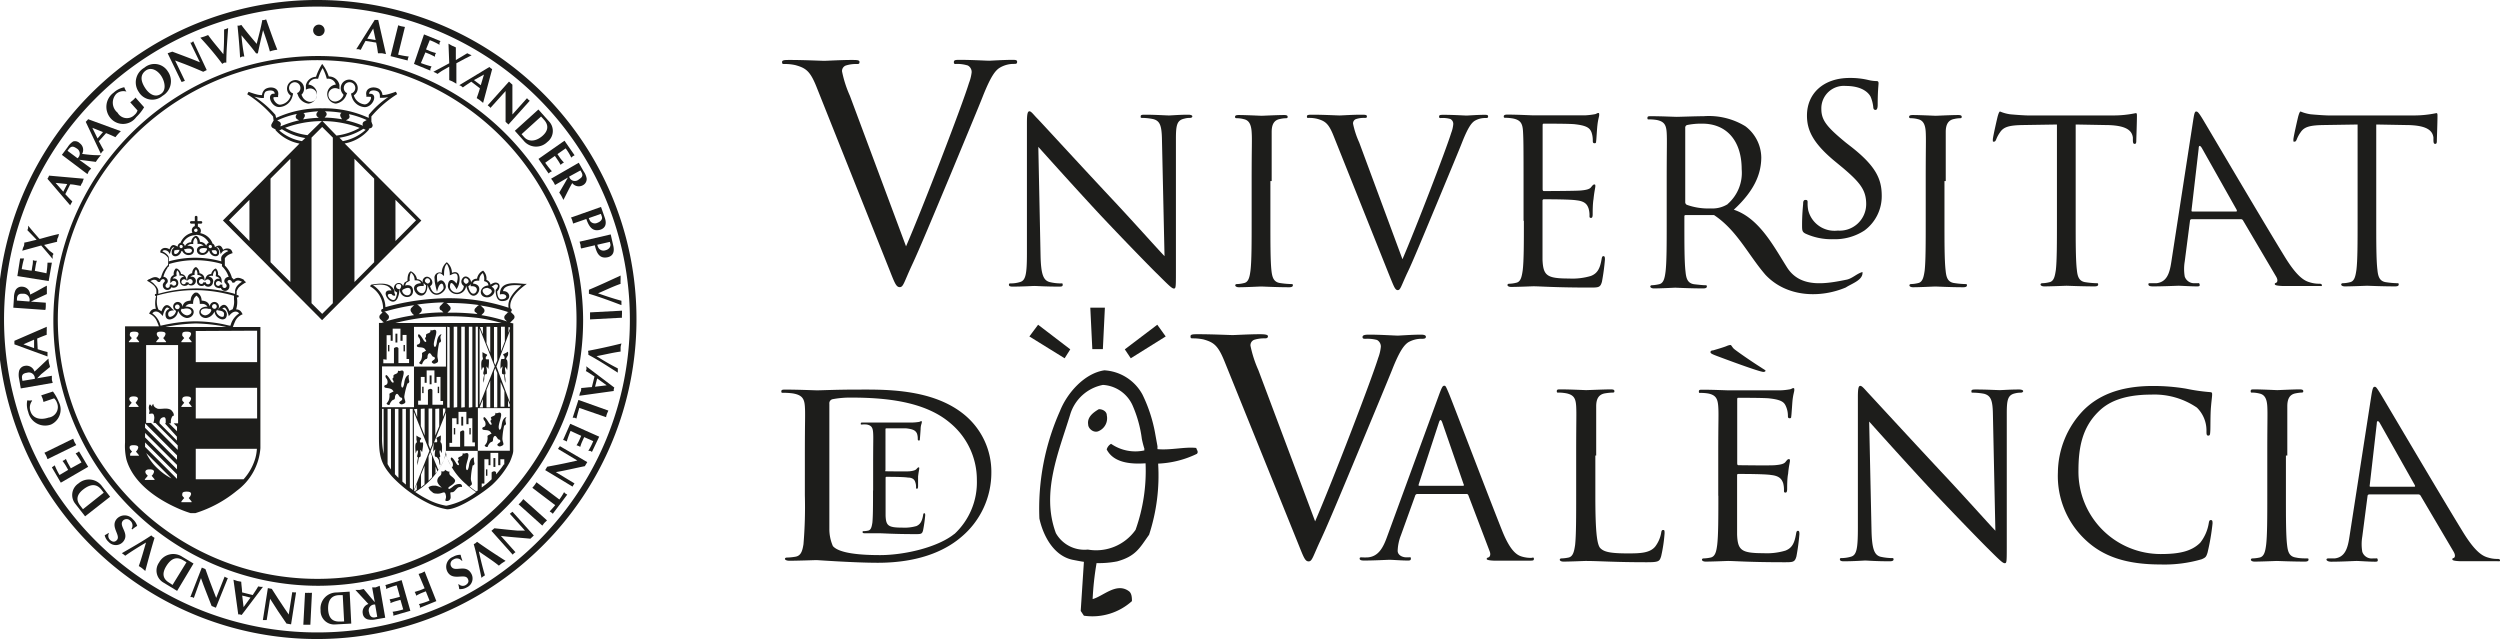 <svg xmlns="http://www.w3.org/2000/svg" width="234.73" height="60" viewBox="0 0 234.73 60"><path d="M43.26,45.44a.91.91,0,0,0-.61.25c-.13.11-.4.31-.41.18s0-.11.12-.2.67-.38.45-.67-.51-.35-.49-.59l0-.16s-.09.07-.16,0a1,1,0,0,1-.25-.15.17.17,0,0,1-.09.15.59.59,0,0,1-.27,0,.35.35,0,0,1,0,.27c0,.13-.24.19-.33.45s0,.45.39.82c-.59-.22-.55-.19-.73-.19a.84.84,0,0,0-.52.15.79.79,0,0,0,.3.41c.14.1.12.19.59.19s.66-.37.75.21c.05.25-.14.43,0,.47a.35.35,0,0,0,.44-.38c0-.35-.1-.43.1-.43s.27-.12.42-.28.21-.2.34-.21a.33.33,0,0,1,.21,0S43.56,45.44,43.26,45.44Z" transform="translate(-0.13)" fill="#1d1d1b"/><rect x="45.63" y="44.07" width="0.13" height="0.6" fill="#1d1d1b"/><rect x="46.33" y="43.01" width="0.18" height="0.83" fill="#1d1d1b"/><path d="M41.36,43.29c0,.14.06.38.09.38s0-.23,0-.3a3.12,3.12,0,0,0-.08-.45h.08a.45.45,0,0,0,0-.18c-.11-.5,0-.43,0-.46s0-.05.15.27c.08-.74,0-.93-.08-1s0-.23,0-.31,0-.4,0-.36l-.36.2c-.12.05,0,.12,0,.22a.29.29,0,0,1,0,.22,1.3,1.3,0,0,1-.23,0c-.13,0-.11.9-.11.9a.89.89,0,0,1,.13-.19c.1-.12,0,.18,0,.39s0,.27.11.27S41.34,43.16,41.36,43.29Z" transform="translate(-0.13)" fill="#1d1d1b"/><path d="M39.81,41.54a1.17,1.17,0,0,1-.23,0,.25.25,0,0,1,0-.22c.08-.1.16-.17,0-.23a1.48,1.48,0,0,1-.35-.2s0,.29,0,.37.09.26,0,.31-.15.24-.07,1c.11-.32.12-.29.15-.27s.13-.05,0,.45a.5.5,0,0,0,0,.18h.08a3.29,3.29,0,0,0-.08.46c0,.06,0,.3,0,.3s.07-.25.09-.38.05-.39.12-.39.13-.06.11-.27-.08-.5,0-.38a.89.89,0,0,1,.13.19S39.94,41.54,39.81,41.54Z" transform="translate(-0.13)" fill="#1d1d1b"/><path d="M47.69,39.16s-.35,0-.45.72-.33.5-.28.1.32-1,.19-1.18-.37.11-.5-.06c0,.26-.1.27-.17.31s-.27.08-.26.19.05,0,.05.12-.09.08-.09.17.11.19.11.29-.13.1-.26-.12-.38-.61-.47-.52,0,.27.07.34.2.49-.09.58c-.12,0-.21.22,0,.26s.52,0,.66.23.07.11,0,.16-.3.13-.3.2a1.26,1.26,0,0,1-.07.61,1.91,1.91,0,0,1-.2.28.28.28,0,0,0,.28.13c.06-.23.28-.5.41-.48a.24.24,0,0,0,.1-.21c0-.15.08-.35.2-.35s.24.34.35.34a.15.15,0,0,1,.1.25c-.1.09-.33.2-.21.31s.22.12.44,0,0-.31,0-.66a6.88,6.88,0,0,1,.17-1.22c.1,0,.17-.11.17-.18a2.31,2.31,0,0,1-.06-.37C47.65,39.17,47.69,39.16,47.69,39.16Z" transform="translate(-0.13)" fill="#1d1d1b"/><path d="M47.8,33.41c.06-.08.05-.42,0-.38a1.91,1.91,0,0,1-.37.2c-.13.06,0,.13.05.24a.27.27,0,0,1,0,.23.92.92,0,0,1-.24,0c-.14,0-.12.94-.12.94a2,2,0,0,1,.14-.2c.11-.13,0,.19,0,.41s0,.28.11.28.11.27.13.41a1.31,1.31,0,0,0,.09.4s0-.25,0-.32a3.47,3.47,0,0,0-.09-.48h.09s0,0,0-.19c-.11-.52,0-.45,0-.47s0-.06.16.27c.08-.78,0-1-.08-1S47.74,33.49,47.8,33.41Z" transform="translate(-0.13)" fill="#1d1d1b"/><path d="M46,33.73a.92.92,0,0,1-.24,0,.27.27,0,0,1,0-.23c.08-.11.18-.18.05-.23a3.55,3.55,0,0,1-.38-.21s0,.3,0,.38.09.27,0,.33-.16.26-.08,1c.12-.34.13-.31.16-.28s.14,0,0,.48c0,.16,0,.18,0,.18l.09,0a3.29,3.29,0,0,0-.09.47c0,.07,0,.32,0,.32a1.31,1.31,0,0,0,.09-.4c0-.14,0-.4.13-.4s.13-.07.12-.29-.1-.53,0-.4a1.51,1.51,0,0,1,.14.19S46.1,33.73,46,33.73Z" transform="translate(-0.13)" fill="#1d1d1b"/><path d="M38.54,35.2s-.35,0-.45.72-.33.5-.28.11.32-1,.19-1.18-.38.1-.5-.07c0,.26-.1.27-.17.31s-.27.09-.26.2,0,0,0,.12-.09.08-.09.16.11.19.11.29-.13.11-.26-.11-.38-.61-.47-.52,0,.26.07.33.2.5-.09.59c-.13,0-.21.22,0,.26s.51.05.65.22.08.12,0,.17-.3.13-.3.2a1.22,1.22,0,0,1-.07.6,1.65,1.65,0,0,1-.2.29.27.27,0,0,0,.28.13c.06-.23.28-.51.41-.49a.22.22,0,0,0,.1-.2c0-.15.08-.35.2-.35s.23.34.35.34a.15.15,0,0,1,.1.25c-.1.09-.34.2-.21.31s.22.12.44,0,0-.31,0-.66A6.88,6.88,0,0,1,38.39,36c.1,0,.17-.11.17-.19a2.34,2.34,0,0,1-.06-.36C38.5,35.21,38.54,35.2,38.54,35.2Z" transform="translate(-0.13)" fill="#1d1d1b"/><path d="M41.6,31.38s-.36,0-.45.72-.33.5-.28.11.32-1,.19-1.18-.38.1-.5-.07c0,.26-.1.27-.17.31s-.27.08-.26.19,0,0,0,.13-.09.08-.09.16.11.19.11.29-.13.11-.26-.12-.38-.61-.47-.52,0,.27.07.34.2.5-.09.59c-.13,0-.21.22,0,.26s.52,0,.65.22.08.11,0,.16-.3.14-.3.21a1.22,1.22,0,0,1-.07.6,1.65,1.65,0,0,1-.2.29.28.28,0,0,0,.28.13c.06-.23.28-.51.41-.49a.22.22,0,0,0,.1-.2c0-.15.08-.35.2-.35s.24.34.35.34a.14.14,0,0,1,.1.24c-.1.09-.34.2-.21.32s.22.12.44,0,.05-.32.05-.66a7,7,0,0,1,.17-1.23c.1,0,.17-.1.17-.18a2.34,2.34,0,0,1-.06-.36C41.56,31.39,41.6,31.38,41.6,31.38Z" transform="translate(-0.13)" fill="#1d1d1b"/><circle cx="29.94" cy="2.85" r="0.54" fill="#1d1d1b"/><path d="M22.86,5.31l.21,0a18.3,18.3,0,0,1-.27-2c.48.59,1,1.18,1.38,1.71a.29.29,0,0,1,.16,0c.15-.74.32-1.46.49-2.19.22.64.45,1.28.64,2a2.19,2.19,0,0,1,.34-.1,2.25,2.25,0,0,1,.36-.06c-.34-.82-.65-1.73-1.05-2.85l-.18.06a.55.55,0,0,1-.18,0c-.15.81-.36,1.56-.53,2.24-.49-.59-1-1.18-1.44-1.78a1.27,1.27,0,0,1-.18.06.52.52,0,0,1-.18,0c.11,1.12.2,2.14.24,3Z" transform="translate(-0.13)" fill="#1d1d1b"/><path d="M21.2,5.88l.18,0c0-1.1.1-2.17.17-3.25l-.18.08-.2.06c0,.76,0,1.54-.07,2.32-.48-.61-1-1.19-1.43-1.8l-.36.14-.37.11C19.65,4.3,20.35,5.12,21,6A1,1,0,0,1,21.2,5.88Z" transform="translate(-0.13)" fill="#1d1d1b"/><path d="M17.33,7.65l.16-.06-.92-1.91.64.24c.67.25,1.34.53,2,.82l.33-.16L18.27,3.87,18.12,4A.85.85,0,0,1,18,4l.9,1.85c-.86-.36-1.74-.68-2.59-1L15.87,5l1.31,2.7Z" transform="translate(-0.13)" fill="#1d1d1b"/><path d="M12.92,11a4.27,4.27,0,0,0,.74-.93l-.81-.91a2.66,2.66,0,0,1-.23.24l-.26.21.68.76a.83.83,0,0,1-.27.41,1,1,0,0,1-1.6-.2,1.21,1.21,0,0,1-.12-1.77A1,1,0,0,1,12,8.6l0,0a1.74,1.74,0,0,1-.2-.41,2.08,2.08,0,0,0-1,.51,1.64,1.64,0,0,0-.25,2.44A1.53,1.53,0,0,0,12.92,11Z" transform="translate(-0.13)" fill="#1d1d1b"/><path d="M5.07,24.31a2.07,2.07,0,0,0,0-.22c0-.07,0-.14.07-.21s-.27-.24-.4-.38L4.27,23l1.22-.3c0-.12,0-.25.07-.37s.07-.24.11-.36c-.61.13-1.17.29-1.74.45l-.11,0c-.19-.23-.39-.45-.58-.67l-.47-.56c0,.08,0,.14,0,.22a1.18,1.18,0,0,1-.07.2l.87.9c-.39.09-.77.2-1.16.27,0,.13,0,.26-.07.39s-.08.25-.12.37L4,23.05C4.34,23.45,4.7,23.86,5.07,24.31Z" transform="translate(-0.13)" fill="#1d1d1b"/><path d="M5,24.66H4.77l-.18,0a7.87,7.87,0,0,1-.1,1L3.4,25.43,3.47,25a3.33,3.33,0,0,1,.12-.52H3.4l-.18-.05c0,.16,0,.34-.05.54l-.07.45-.93-.15a6.92,6.92,0,0,1,.22-1H2.2l-.18,0-.26,1.65,2.94.47Z" transform="translate(-0.13)" fill="#1d1d1b"/><path d="M5.66,37.76a4.39,4.39,0,0,0-.56-1L4,37.12l.13.3a3,3,0,0,1,.08.32l1-.34a1,1,0,0,1,.27.42,1,1,0,0,1-.8,1.39c-.7.24-1.44.12-1.68-.57a1.05,1.05,0,0,1,.14-1l0-.05a1.68,1.68,0,0,1-.45,0,2,2,0,0,0,.09,1.09,1.62,1.62,0,0,0,2.14,1.18A1.55,1.55,0,0,0,5.66,37.76Z" transform="translate(-0.13)" fill="#1d1d1b"/><path d="M7.12,41.5,7,41.19,4.3,42.51c.06.1.12.19.17.29l.12.31,2.7-1.32C7.23,41.69,7.17,41.6,7.12,41.5Z" transform="translate(-0.13)" fill="#1d1d1b"/><path d="M7.55,42.38l-.15.11-.17.08a7.08,7.08,0,0,1,.55.85l-1,.55-.22-.39a3.65,3.65,0,0,1-.24-.49l-.15.11L6,43.28a4.38,4.38,0,0,1,.31.45l.22.39-.81.48a6.2,6.2,0,0,1-.45-.91l-.15.11L5,43.88l.84,1.44,2.57-1.49Z" transform="translate(-0.13)" fill="#1d1d1b"/><path d="M11.67,50.89c.7-.79-.44-1.48,0-2a.47.47,0,0,1,.69,0,.58.58,0,0,1,.12.76l.07.06a3,3,0,0,1,.46-.33,1.33,1.33,0,0,0-.4-.62,1,1,0,0,0-1.5-.06c-.67.75.39,1.56,0,2-.16.19-.38.23-.64,0a.53.53,0,0,1-.12-.62l0-.05-.39.23a1.16,1.16,0,0,0,.37.62A.91.91,0,0,0,11.67,50.89Z" transform="translate(-0.13)" fill="#1d1d1b"/><path d="M14.34,50.27c-.91.61-1.84,1.13-2.77,1.67l.16.11.16.13c.62-.44,1.28-.84,1.95-1.24-.22.74-.42,1.49-.68,2.21a2.92,2.92,0,0,1,.32.21l.29.25c.27-1,.55-2.07.87-3.11l-.16-.1A.83.83,0,0,1,14.34,50.27Z" transform="translate(-0.13)" fill="#1d1d1b"/><path d="M21.22,54.14l-.79,2-.25-.64c-.27-.67-.5-1.35-.76-2.06l-.34-.15L18,56.06l.17,0,.16.08L19,54.28c.31.89.67,1.75,1,2.62l.4.16,1.12-2.78-.17-.06Z" transform="translate(-0.13)" fill="#1d1d1b"/><path d="M27.57,55.6l-.33,2.1-.39-.57c-.41-.6-.79-1.2-1.2-1.84l-.37-.07-.47,3H25l.17,0,.32-2c.5.8,1,1.56,1.54,2.33l.43.07.47-3h-.18Z" transform="translate(-0.13)" fill="#1d1d1b"/><path d="M29.09,55.66a1.75,1.75,0,0,1-.32,0l-.16,3c.11,0,.22,0,.33,0l.33,0,.15-3C29.31,55.66,29.2,55.67,29.09,55.66Z" transform="translate(-0.13)" fill="#1d1d1b"/><path d="M36.31,54.93l.07.18a1.08,1.08,0,0,1,0,.19,6.72,6.72,0,0,1,1-.34l.3,1.07-.43.12a4.34,4.34,0,0,1-.53.12s0,.11.07.17a1.25,1.25,0,0,1,0,.19,4.23,4.23,0,0,1,.51-.19l.43-.12.26.9a6.27,6.27,0,0,1-1,.22l.07.18,0,.19,1.6-.46-.82-2.88Z" transform="translate(-0.13)" fill="#1d1d1b"/><path d="M39.74,53.79l-.31.1L40,55.24l-.43.18-.51.16a.56.56,0,0,1,.09.17,1,1,0,0,1,.06.18,5.21,5.21,0,0,1,.47-.24l.43-.17.35.87a6.49,6.49,0,0,1-1,.33,1.29,1.29,0,0,1,.09.16.67.67,0,0,1,0,.19l1.55-.63L40,53.65Z" transform="translate(-0.13)" fill="#1d1d1b"/><path d="M42.49,53.18a.46.46,0,0,1,.22-.65.57.57,0,0,1,.76.11l.08,0a2.69,2.69,0,0,1-.17-.55,1.35,1.35,0,0,0-.71.19,1,1,0,0,0-.52,1.42c.5.87,1.6.11,1.89.62.13.22.1.44-.2.62a.52.52,0,0,1-.62-.08l-.06,0a3.58,3.58,0,0,1,.09.45,1.21,1.21,0,0,0,.71-.16.92.92,0,0,0,.41-1.31C43.84,52.91,42.84,53.79,42.49,53.18Z" transform="translate(-0.13)" fill="#1d1d1b"/><path d="M44.78,51a.91.91,0,0,1-.17.09c.29,1,.5,2.11.73,3.17a.93.93,0,0,1,.15-.13l.17-.11c-.22-.73-.4-1.49-.57-2.25.63.45,1.29.86,1.88,1.34.1-.08.2-.17.3-.24l.33-.21c-.91-.58-1.8-1.16-2.68-1.79Z" transform="translate(-0.13)" fill="#1d1d1b"/><path d="M48.14,48.13l-.14.11,1.42,1.58-.69,0c-.72-.06-1.43-.14-2.18-.22l-.28.24,2,2.24a.85.85,0,0,1,.26-.23l-1.37-1.53c.92.11,1.85.17,2.77.26l.32-.3-2-2.23Z" transform="translate(-0.13)" fill="#1d1d1b"/><path d="M49.06,47.12a1.73,1.73,0,0,1-.24.23l2.23,2c.07-.09.13-.18.2-.26l.24-.23-2.23-2A2.56,2.56,0,0,1,49.06,47.12Z" transform="translate(-0.13)" fill="#1d1d1b"/><path d="M53.09,46.21a5.48,5.48,0,0,1-.44.69L50.5,45.28a2.94,2.94,0,0,1-.39.52l2.15,1.63c-.17.21-.35.4-.52.59l.16.1a.74.74,0,0,1,.13.12l1.36-1.8-.16-.09Z" transform="translate(-0.13)" fill="#1d1d1b"/><path d="M52.62,42l-.1.15,1.82,1.09-.68.15c-.7.16-1.4.29-2.15.43l-.19.32,2.57,1.55a1.09,1.09,0,0,1,.08-.15l.1-.15-1.75-1.06c.92-.16,1.82-.38,2.72-.56l.23-.38L52.7,41.89A1.09,1.09,0,0,1,52.62,42Z" transform="translate(-0.13)" fill="#1d1d1b"/><path d="M53,41.31a1,1,0,0,1,.18.06.83.83,0,0,1,.16.09,10.13,10.13,0,0,1,.36-1l1,.46-.18.41a3.57,3.57,0,0,1-.26.48,1,1,0,0,1,.18.06.91.91,0,0,1,.17.09,3.42,3.42,0,0,1,.18-.5l.19-.42.85.38a6.27,6.27,0,0,1-.46.91l.18,0,.16.1L56.39,41l-2.72-1.21Z" transform="translate(-0.13)" fill="#1d1d1b"/><path d="M53.9,39.22l.18,0,.17.08c.07-.29.15-.61.27-1l2.52.87c0-.11.05-.21.08-.32l.13-.3-2.81-1Z" transform="translate(-0.13)" fill="#1d1d1b"/><path d="M55.37,33.13a1.21,1.21,0,0,1,0,.18c1,.53,1.86,1.11,2.77,1.68a1.5,1.5,0,0,1,0-.2,1.77,1.77,0,0,1,0-.2c-.68-.34-1.35-.74-2-1.15.76-.14,1.51-.33,2.26-.43,0-.12,0-.25,0-.38s.05-.25.08-.38c-1,.25-2.08.49-3.14.69A1.15,1.15,0,0,1,55.37,33.13Z" transform="translate(-0.13)" fill="#1d1d1b"/><path d="M55.53,29.33c0,.11,0,.22,0,.33s0,.22,0,.33l3-.16a1.86,1.86,0,0,1,0-.33c0-.11,0-.22,0-.33Z" transform="translate(-0.13)" fill="#1d1d1b"/><path d="M55.42,27.21a.58.58,0,0,1,0,.19.55.55,0,0,1,0,.18c1.05.31,2.05.69,3.06,1.07a1.5,1.5,0,0,1,0-.2,1.47,1.47,0,0,1,0-.21c-.74-.2-1.47-.44-2.2-.7.71-.3,1.4-.64,2.12-.89a2.58,2.58,0,0,1,0-.39c0-.12,0-.26,0-.39C57.39,26.34,56.42,26.79,55.42,27.21Z" transform="translate(-0.13)" fill="#1d1d1b"/><path d="M51.64,16.29a1.49,1.49,0,0,1,.14-.12,1.4,1.4,0,0,1,.17-.09,8,8,0,0,1-.63-.8l.91-.64.26.38c.11.16.2.32.28.46a.81.81,0,0,1,.14-.12,1,1,0,0,1,.17-.1,3.73,3.73,0,0,1-.35-.41l-.26-.38.77-.54a5.19,5.19,0,0,1,.53.87l.14-.13.17-.09-.95-1.37-2.44,1.71Z" transform="translate(-0.13)" fill="#1d1d1b"/><path d="M46.06,10a.71.71,0,0,1,.12.13L47.6,8.55l0,.69c0,.72,0,1.44,0,2.2l.27.25,2-2.23-.14-.11-.12-.13-1.37,1.53c0-.94,0-1.88,0-2.8l-.32-.29-2,2.23Z" transform="translate(-0.13)" fill="#1d1d1b"/><path d="M40.82,6.74l.2.09a1.86,1.86,0,0,1,.19.11c.11-.08.29-.21.45-.31l.65-.37c0,.41,0,.83,0,1.26.11.05.23.09.34.15l.33.19c0-.63,0-1.21,0-1.81V5.94l.78-.42.65-.33-.2-.09L44,5l-1.07.64c0-.39,0-.79,0-1.19l-.36-.16-.33-.19.07,1.84C41.81,6.21,41.33,6.47,40.82,6.74Z" transform="translate(-0.13)" fill="#1d1d1b"/><path d="M40.56,6.41l.09-.17a9.64,9.64,0,0,1-1-.32l.42-1,.42.17.49.24a.61.61,0,0,1,0-.18.7.7,0,0,1,.09-.17,5,5,0,0,1-.52-.16l-.42-.18.35-.87a5.73,5.73,0,0,1,.92.44.67.67,0,0,1,0-.19,1.29,1.29,0,0,1,.09-.16l-1.55-.63L39,6l1.54.63C40.53,6.53,40.54,6.46,40.56,6.41Z" transform="translate(-0.13)" fill="#1d1d1b"/><path d="M38.44,5.49a.67.67,0,0,1,.07-.18,9.18,9.18,0,0,1-1-.18l.64-2.6-.32-.06a1.6,1.6,0,0,1-.31-.1l-.72,2.9,1.61.41A.62.62,0,0,1,38.44,5.49Z" transform="translate(-0.13)" fill="#1d1d1b"/><path d="M30,0A30,30,0,1,0,59.89,30,29.94,29.94,0,0,0,30,0Zm0,59.38A29.38,29.38,0,1,1,59.27,30,29.32,29.32,0,0,1,30,59.38Z" transform="translate(-0.13)" fill="#1d1d1b"/><path d="M34,4.68c.13-.28.28-.53.45-.84l1,.16c.07.3.12.61.17,1L36,5l.37.08-.73-3.21h-.17l-.16,0L33.58,4.62l.21,0Zm1.17-2,.23,1.08-.79-.13Z" transform="translate(-0.13)" fill="#1d1d1b"/><path d="M43.43,8.08l.16.13c.25-.19.5-.34.79-.54l.81.62c-.08.3-.19.6-.3.92.1.07.21.13.31.21s.19.16.29.24l.85-3.17L46.2,6.4l-.12-.11L43.25,8A1.13,1.13,0,0,1,43.43,8.08ZM45.57,7l-.3,1-.64-.48Z" transform="translate(-0.13)" fill="#1d1d1b"/><path d="M49.29,13.2a1.5,1.5,0,0,0,2.23.13,1.3,1.3,0,0,0,.16-1.93l-1-1.12-2.21,2Zm1.64-2.26.29.32c.41.46.43,1-.18,1.52s-1.29.55-1.69.1l-.25-.28Z" transform="translate(-0.13)" fill="#1d1d1b"/><path d="M52.09,17.08a2.64,2.64,0,0,1,.15.29l1.21-.7,0,0-.28.5-.53.91c.07.11.15.22.21.33s.12.24.18.36l.15-.29c.22-.43.43-.87.68-1.29a.77.77,0,0,0,1,.2.65.65,0,0,0,.35-.65,1.63,1.63,0,0,0-.28-.65l-.46-.81-2.6,1.5A2.68,2.68,0,0,1,52.09,17.08ZM54.63,16c.13.23.33.49,0,.74l-.18.13a.55.55,0,0,1-.88-.29Z" transform="translate(-0.13)" fill="#1d1d1b"/><path d="M53.85,20.67a3,3,0,0,1,.09.32l1.24-.43c.26.75.6,1.23,1.34,1,.47-.17.59-.56.39-1.13l-.35-1-2.83,1C53.77,20.47,53.82,20.57,53.85,20.67Zm2.7-.59.09.26c.08.22-.09.46-.42.58a.55.55,0,0,1-.69-.18,2.06,2.06,0,0,1-.12-.26Z" transform="translate(-0.13)" fill="#1d1d1b"/><path d="M54.64,23c0,.11,0,.22.06.33l1.28-.3c.17.77.46,1.29,1.22,1.12.48-.12.65-.49.51-1.09l-.24-1.05-2.92.68C54.58,22.83,54.62,22.94,54.64,23Zm2.75-.29.06.26c0,.22-.14.45-.48.53a.55.55,0,0,1-.66-.25,1.25,1.25,0,0,1-.1-.27Z" transform="translate(-0.13)" fill="#1d1d1b"/><path d="M55.2,34.64a1.52,1.52,0,0,1-.06.2c.28.15.51.32.81.51l-.25,1c-.31,0-.62.06-1,.08,0,.12,0,.25-.07.37s-.08.24-.11.36l3.24-.45a.41.41,0,0,1,0-.16.75.75,0,0,1,.05-.16l-2.64-2A1.55,1.55,0,0,1,55.2,34.64Zm1,.89.89.65L56,36.31Z" transform="translate(-0.13)" fill="#1d1d1b"/><path d="M35.4,55.15l-.33,0,.25,1.39h0l-.37-.43-.67-.81-.38.09-.4,0,.22.24c.33.36.66.71,1,1.08a.79.79,0,0,0-.53.9.64.64,0,0,0,.48.55,1.71,1.71,0,0,0,.71,0l.92-.16-.52-3Zm-.56,2.56a1.5,1.5,0,0,1-.06-.22.55.55,0,0,1,.57-.73l.2,1.15C35.29,58,35,58.05,34.84,57.71Z" transform="translate(-0.13)" fill="#1d1d1b"/><path d="M31.73,55.63a1.5,1.5,0,0,0-1.5,1.66,1.28,1.28,0,0,0,1.39,1.34l1.49-.08-.15-3ZM32,58.36c-.61,0-1-.27-1.06-1.1-.05-1,.39-1.35,1-1.38l.37,0,.13,2.47Z" transform="translate(-0.13)" fill="#1d1d1b"/><path d="M24.37,55.06c-.15.28-.32.51-.51.81l-1-.25c0-.31-.06-.62-.08-1l-.37-.07-.36-.12.45,3.26a.9.9,0,0,1,.16,0l.16.05,2-2.64-.21,0ZM23,57l-.13-1.08.78.19Z" transform="translate(-0.13)" fill="#1d1d1b"/><path d="M17.25,52.28a1.51,1.51,0,0,0-2.18.53,1.3,1.3,0,0,0,.41,1.89l1.28.78,1.54-2.57Zm-.92,2.64L16,54.7c-.53-.32-.7-.8-.28-1.51.53-.88,1.08-.9,1.6-.59l.32.19Z" transform="translate(-0.13)" fill="#1d1d1b"/><path d="M9.72,45.67a1.5,1.5,0,0,0-2.22-.28,1.3,1.3,0,0,0-.3,1.91l.92,1.18,2.35-1.84Zm-1.8,2.14-.26-.34c-.38-.49-.37-1,.28-1.51.81-.63,1.33-.45,1.7,0l.23.3Z" transform="translate(-0.13)" fill="#1d1d1b"/><path d="M5,35.61c0-.11,0-.22,0-.33l-1.38.24v0L4,35.13l.82-.67c0-.13-.07-.26-.09-.39a2.73,2.73,0,0,1-.05-.4l-.24.22c-.35.33-.7.67-1.07,1a.79.79,0,0,0-.9-.54.66.66,0,0,0-.55.49,1.72,1.72,0,0,0,0,.71l.16.92,3-.52C5.05,35.82,5,35.72,5,35.61Zm-2.76.15c-.05-.26-.14-.58.21-.71A.76.76,0,0,1,2.66,35a.56.56,0,0,1,.74.57Z" transform="translate(-0.13)" fill="#1d1d1b"/><path d="M4.59,33.47l0-.21v-.21c-.3-.06-.58-.16-.92-.26l-.05-1c.29-.13.58-.24.9-.36a2.46,2.46,0,0,1,0-.37c0-.13,0-.25,0-.38L1.48,32a1,1,0,0,1,0,.17.81.81,0,0,1,0,.16ZM3.33,31.89l0,.8-1-.36Z" transform="translate(-0.13)" fill="#1d1d1b"/><path d="M4.43,28.75c0-.11,0-.22,0-.33l-1.4-.1v0l.5-.25,1-.46c0-.13,0-.26,0-.39s0-.27,0-.4l-.29.15c-.42.24-.84.48-1.28.69a.77.77,0,0,0-.73-.74.65.65,0,0,0-.65.34,1.68,1.68,0,0,0-.14.7l-.06.93,3,.21C4.43,29,4.42,28.85,4.43,28.75Zm-1.54-.44-1.17-.09c0-.26,0-.59.37-.64h.22A.57.57,0,0,1,2.89,28.31Z" transform="translate(-0.13)" fill="#1d1d1b"/><path d="M6.82,19.09l.1-.18c-.23-.21-.42-.43-.66-.68l.46-.92c.31,0,.62.09,1,.14,0-.11.1-.23.16-.34A2.17,2.17,0,0,1,8,16.78l-3.27-.29a.47.47,0,0,1-.06.15.42.42,0,0,1-.09.14l2.14,2.5A1.54,1.54,0,0,1,6.82,19.09ZM5.35,17.17l1.09.11L6.07,18Z" transform="translate(-0.13)" fill="#1d1d1b"/><path d="M8.47,16.07c.07-.08.15-.16.22-.25L7.57,15l0,0,.56.07,1,.13a3.62,3.62,0,0,1,.22-.32,3.88,3.88,0,0,1,.26-.31l-.32,0c-.48,0-1-.06-1.45-.12a.77.77,0,0,0-.22-1A.62.62,0,0,0,7,13.28a1.62,1.62,0,0,0-.5.51l-.56.75,2.4,1.81Zm-2-1.91c.16-.22.33-.5.66-.34a1.39,1.39,0,0,1,.19.11.56.56,0,0,1,.09.93Z" transform="translate(-0.13)" fill="#1d1d1b"/><path d="M9.73,14.24a1.85,1.85,0,0,1,.14-.14c-.16-.27-.29-.53-.46-.84l.68-.76c.29.11.58.24.88.38a3.36,3.36,0,0,1,.24-.29,3.44,3.44,0,0,1,.27-.27L8.4,11.19a.64.64,0,0,1-.1.13l-.12.12,1.42,3A1.09,1.09,0,0,1,9.73,14.24ZM8.8,12l1,.4L9.29,13Z" transform="translate(-0.13)" fill="#1d1d1b"/><path d="M15.39,9a1.59,1.59,0,0,0,.5-2.29,1.47,1.47,0,0,0-2.21-.35,1.58,1.58,0,0,0-.51,2.29A1.47,1.47,0,0,0,15.39,9ZM13.81,6.63c.53-.38,1.12,0,1.44.47s.56,1.32,0,1.71-1.1,0-1.42-.44C13.27,7.57,13.31,7,13.81,6.63Z" transform="translate(-0.13)" fill="#1d1d1b"/><path d="M54.88,30A24.87,24.87,0,1,0,30,55,24.92,24.92,0,0,0,54.88,30ZM30,54.35A24.35,24.35,0,1,1,54.26,30,24.3,24.3,0,0,1,30,54.35Z" transform="translate(-0.13)" fill="#1d1d1b"/><path d="M32.49,13.47a3.91,3.91,0,0,0,2.27-1.29.16.16,0,0,0,0-.09L35,12a.28.28,0,0,0,.07-.38L35,11.41a.09.09,0,0,1,0-.05l0-.43a10.53,10.53,0,0,1,2.42-2.09l-.12-.23s-.43.16-.74.24a1.86,1.86,0,0,1-.52.07.8.8,0,0,0-.31-.57c-.53-.31-1.36-.11-1.2.61l0,.13a1.26,1.26,0,0,1,.26,0l.14,0c.15.12-.19.74-.58.71a1.18,1.18,0,0,1-1-.85.8.8,0,1,0-1.23-.67.84.84,0,0,0,.25.59.49.49,0,0,1,0,.09.92.92,0,0,1-.7.57.63.63,0,1,1,0-1.25.92.92,0,0,1,.33.11l0-.27a1.1,1.1,0,0,0,0-.15A1,1,0,0,0,31,7.18,3.83,3.83,0,0,0,30.38,6a5.28,5.28,0,0,0-.58,1.21,1,1,0,0,0-.95.79,1.1,1.1,0,0,0,0,.15l0,.27a.92.92,0,0,1,.33-.11.63.63,0,1,1,0,1.25.9.9,0,0,1-.7-.58l-.05-.08a.8.8,0,1,0-1,.08,1.15,1.15,0,0,1-1,.85c-.39,0-.74-.59-.59-.71l.15,0a.9.9,0,0,1,.25,0l0-.15c.16-.72-.67-.93-1.2-.61a.8.8,0,0,0-.31.57,1.81,1.81,0,0,1-.52-.07c-.31-.08-.74-.24-.74-.24l-.13.23a10.58,10.58,0,0,1,2.43,2.09l.05.4a.15.15,0,0,0-.05.06l-.14.25a.27.27,0,0,0,.12.37l.26.14a.11.11,0,0,0,0,.07,4,4,0,0,0,2.24,1.25l-7.19,7.22,9.31,9.36,9.32-9.35Zm-8.94,9.16-1.92-1.94,1.92-1.93Zm3.84,3.85-1.86-1.86V16.77l1.86-1.86Zm6.9-15.06a.29.29,0,0,0-.07.39,8.94,8.94,0,0,0-1.61-.51l.21-.13a.25.25,0,0,0,.09-.36l0-.09a8.4,8.4,0,0,1,1.65.55ZM26,10.86l0-.06A9.15,9.15,0,0,0,24,9.07a4.22,4.22,0,0,0,.58.12,1.09,1.09,0,0,0,.33,0V9.06s0-.38.2-.48.81-.19.81.22H25.9l-.14,0c-.62.13-.12,1.3.62,1.25a1.33,1.33,0,0,0,1.16-.86,2,2,0,0,0,.11-.42.53.53,0,0,1-.38-.51.54.54,0,0,1,.53-.54.54.54,0,0,1,.28,1l-.07,0,.08.17a1.22,1.22,0,0,0,1,.84.9.9,0,0,0,0-1.79.75.75,0,0,1,.77-.55H30a4.09,4.09,0,0,1,.42-1,4.43,4.43,0,0,1,.39,1h.09a.74.74,0,0,1,.76.55.9.9,0,0,0,0,1.79,1.25,1.25,0,0,0,1-.84l.07-.17-.07,0a.53.53,0,0,1-.25-.45.54.54,0,1,1,.68.51,2,2,0,0,0,.11.42,1.34,1.34,0,0,0,1.17.86c.74,0,1.23-1.12.62-1.25h-.2c0-.41.57-.36.81-.22s.19.46.2.48v.11h.32a2.43,2.43,0,0,0,.47-.07,8.41,8.41,0,0,0-1.84,1.68l0,.06,0,.22a10,10,0,0,0-4.35-.9,9.9,9.9,0,0,0-4.34.9Zm4.69-.36-.06-.05a11.18,11.18,0,0,1,1.57.14l0,0a.27.27,0,0,0-.09.37l.13.24a10.47,10.47,0,0,0-1.63-.16l.15-.18A.27.27,0,0,0,30.69,10.5Zm-2.05.13-.07,0A10.83,10.83,0,0,1,30,10.45l-.09.11a.28.28,0,0,0,0,.38l.15.12a11.42,11.42,0,0,0-1.47.15l.12-.21A.27.27,0,0,0,28.64,10.63Zm-2.48.68A8.07,8.07,0,0,1,28,10.7l-.07.13a.26.26,0,0,0,.1.36l.18.11a9.11,9.11,0,0,0-1.74.57l0-.08a.28.28,0,0,0-.11-.37Zm2.32,1.94a4.28,4.28,0,0,1-2.13-1l.25-.12a5.62,5.62,0,0,0,2.2.83Zm2.9,15.22-1,1-1-1V12.92l1-1,1,1Zm-1-17.13L29,12.69A5.72,5.72,0,0,1,26.9,12a10,10,0,0,1,3.5-.63,9.8,9.8,0,0,1,3.5.64,6,6,0,0,1-2.18.72ZM32,12.93a5.66,5.66,0,0,0,2.25-.84l.21.1a4.37,4.37,0,0,1-2.14,1.06Zm3.26,11.69-1.85,1.86V14.91l1.85,1.86Zm2-5.86,1.93,1.93-1.93,1.94Z" transform="translate(-0.13)" fill="#1d1d1b"/><rect x="41.1" y="36.31" width="0.13" height="0.6" fill="#1d1d1b"/><rect x="39.64" y="36.31" width="0.13" height="0.6" fill="#1d1d1b"/><rect x="40.34" y="35.25" width="0.18" height="0.83" fill="#1d1d1b"/><rect x="37.89" y="32.39" width="0.13" height="0.6" fill="#1d1d1b"/><rect x="36.43" y="32.39" width="0.13" height="0.6" fill="#1d1d1b"/><path d="M49.6,26.65l-.29,0c-.83-.07-2.27-.28-2.24,1,.65-.19.87.45.13.45-.33,0-.38-.5-.39-.74.29-.27.37-.83-.19-.83a1,1,0,0,0-.43.2.61.61,0,0,0-.39-.45,1,1,0,0,0-.31-.87,1,1,0,0,0-.57.76.56.56,0,0,0-.6.59v.11h.11c1.09,0,0,1.59-.33,0,.67-.32-.15-1.3-.54-.74a.48.48,0,0,0,.12.72.66.66,0,0,1-1.3.13c0-.87.47-.11.62.18l.1-.18c.26-.48.37-1.73-.54-1.36a1.28,1.28,0,0,0-.48-1,1.24,1.24,0,0,0-.47,1,.49.49,0,0,0-.67.58l0,.18a7.26,7.26,0,0,0,.22,1l.11-.35c.11-.37.47-.67.51,0,0,.25-.9,1.1-1.27-.16.61-.35-.23-1.34-.66-.65a.45.45,0,0,0,0,.37.65.65,0,0,0-.57-.38,1,1,0,0,0-.58-.74c-.29.16-.31.6-.31.89l-.27.16a1.59,1.59,0,0,0-.14.35.44.44,0,0,0-.41-.3.46.46,0,0,0-.15.89,1.78,1.78,0,0,1-.15.57c-.25.49-1.19-.5-.44-.43.07,0,.1.05.14.1s.36.16.24-.09l-.05-.12,0-.08,0-.11c-.34-.87-1.47-.68-2.19-.57h0v0l-.1.15A2.39,2.39,0,0,1,36.1,29l-.05,0a.17.17,0,0,0,0,.33l0,0-.22.22a.3.3,0,0,0,0,.41l.22.21a.26.26,0,0,0,.13.08l-.22.07h-.25s0,6.61,0,10.69c0,1.87.19,2.53,1.23,3.73a11.77,11.77,0,0,0,3.33,2.47,6.32,6.32,0,0,0,1.84.61c1.12,0,3.44-1.6,4.23-2.3A8.28,8.28,0,0,0,48,43.37l0,0a5.24,5.24,0,0,0,.23-.61,1.6,1.6,0,0,0,.09-.41h0v-12H48.2L48,30.26a.29.29,0,0,0,.14-.08l.21-.21a.29.29,0,0,0,0-.42l-.21-.21a.18.18,0,0,0-.07-.05.18.18,0,0,0,0-.33C47.84,28,49,27.07,49.6,26.65Zm-3.55.44a.33.33,0,0,1,.26.25c0,.15-.27.39-.48.39s-.78-.63.05-.7h0l.06,0Zm-2.32-.91c.17-.23.72.28.15.48C43.7,26.54,43.57,26.41,43.73,26.18Zm-3.67.07c.23-.37.75.19.24.38C40.15,26.58,39.94,26.45,40.06,26.25Zm-.27.6h.12v-.12a1.16,1.16,0,0,0,0-.18.54.54,0,0,0,.22.23c0,.9-.45.82-.67.64S39.05,26.84,39.79,26.85Zm-1.85.35c.27-.15.76-.36.76.17s-.73.44-.82-.08A.15.15,0,0,0,37.94,27.2ZM36.15,42.61A7.13,7.13,0,0,1,36,41V38.39h.15v4.22Zm.69,1.47a4.76,4.76,0,0,1-.32-.51V38.39h.32Zm.7.79-.33-.34V38.39h.33Zm.7.63-.33-.28V38.39h.33Zm.66.5-.29-.21v-7.4h.27l0,0ZM39,38.23H36V34.4h3v-.11h0v-3.6H42v3.73H39Zm2.55-9.11.21.21,0,0a18.35,18.35,0,0,0-2.31.17l.2-.19a.31.31,0,0,0,0-.42l-.22-.21a.3.3,0,0,0-.16-.08,21,21,0,0,1,2.59-.21.28.28,0,0,0-.13.07l-.21.22A.28.28,0,0,0,41.5,29.12Zm.43.58a21.71,21.71,0,0,1,3.09.16,16.6,16.6,0,0,1,2.17.47h-10A19.59,19.59,0,0,1,41.93,29.7Zm2.81-.39.17.18a21.19,21.19,0,0,0-2.82-.13l0,0,.21-.21a.28.28,0,0,0,0-.41l-.21-.22a.21.21,0,0,0-.15-.07h.29a19.19,19.19,0,0,1,2.87.2.25.25,0,0,0-.18.08l-.21.21A.28.28,0,0,0,44.74,29.31Zm1.95,5.1L48,31.06v6.72ZM48,38v.19h-.17v-.62Zm-.51-1.28v1.47h-.36V35.87ZM45.16,38V30.84l1.42,3.57Zm1-2.27v2.52h-.35V36.6Zm-.69,1.74v.78h-.31Zm-.28-6.77h.28v.69Zm.62,1.54V30.68h.35v2.43Zm.7,1.76v-3.3h.31v3.14l-.19.46Zm0,.87.12-.31.19.47v3.22h-.31V34.85ZM47.17,33V30.68h.36v1.38Zm.7-1.75v-.53H48v.13Zm-.1-1.87-.21.21a.31.31,0,0,0,0,.42l.17.17a15.29,15.29,0,0,0-2.4-.59l0,0,.21-.22a.3.3,0,0,0,0-.41l-.21-.21-.1-.07a15.61,15.61,0,0,1,2.67.64A.35.35,0,0,0,47.77,29.34Zm-4.2,11.05a.38.38,0,0,0-.24.12v1.4h-1v-.37h.25V39.27H43v.56h.18V38.67h.74v1.16h.2v-.56h.36v2.27h.24v.37h-1v-1.4A.23.23,0,0,0,43.57,40.39Zm-.84-2.16V30.68h.33v7.55Zm.71,0V30.68h.33v7.55Zm.71,0V30.68h.33v7.55Zm-1.8-7.55v7.55h-.23V30.68Zm-3.56-1.34.21.21,0,0a21.88,21.88,0,0,0-2.63.58l.2-.2a.3.3,0,0,0,0-.41l-.21-.22a.3.3,0,0,0-.15-.07,19.91,19.91,0,0,1,2.82-.62l-.08.06-.21.21A.31.31,0,0,0,38.79,29.34Zm-2.36,4.39V31.47h.38V32H37V30.86h.73V32h.2v-.55h.37v2.26h.24v.38h-1V32.7a.2.2,0,0,0-.18-.11.39.39,0,0,0-.24.11v1.41h-1v-.38Zm4.13,8.6L42,38.72v3.61a3.46,3.46,0,0,1-.72,1.78Zm.64,1.87-.18.22v-.66ZM39.39,38v-.38h.25V35.39H40v.55h.19V34.78h.73v1.16h.2v-.55h.37v2.26h.24V38h-1V36.62a.2.2,0,0,0-.18-.11.39.39,0,0,0-.24.11V38Zm.61.36v2.54L39.64,40V38.39Zm1.94,0v.25l-.22.54c0-.2,0-.67,0-.79Zm-.57,0v1.66L41,40.9V38.39Zm-1,0h.34v3.37l-.18.44-.16-.42Zm.32,4.46v2c-.1.11-.21.22-.32.32v-2.3l.16-.4ZM39.3,38.39v.78L39,38.42v0Zm-.31.28,1.46,3.66L39,46Zm1,5.07v1.74l-.33.26V44.56ZM39,46.1l.26-.66V46l-.21.13Zm3,1.38a6,6,0,0,1-1.7-.58,9.88,9.88,0,0,1-1.19-.71A6.45,6.45,0,0,0,42,42.67,6.28,6.28,0,0,0,44,45.55a.32.32,0,0,0,.15.13,5.87,5.87,0,0,0,.68.52A6.86,6.86,0,0,1,42.06,47.48Zm3-1.44-.16.1a6.62,6.62,0,0,1-.63-.48l.13-.08c.22-.16,0-.31,0-.65a6.87,6.87,0,0,1,.17-1.23c.1,0,.17-.1.17-.18a2.34,2.34,0,0,1-.06-.36c0-.2,0-.21,0-.21s-.35,0-.45.72-.33.5-.28.11.32-1,.19-1.18-.38.1-.5-.07c0,.26-.1.27-.17.31s-.27.08-.26.2.05,0,.05.12-.09.08-.09.16.11.19.11.29-.13.11-.26-.12-.38-.61-.47-.52,0,.27.07.34.18.44,0,.56a3.27,3.27,0,0,1-.58-1.54h3V46Zm0-7.81h-.21V30.68h.21Zm2.43,5.38a8.07,8.07,0,0,1-.72.93v-.18a.2.2,0,0,0-.18-.11.39.39,0,0,0-.24.11V45l-.3.28c-.15.13-.37.3-.63.49h0v-.37h.25V43.12H46v.56h.18V42.52h.73v1.16h.2v-.56h.37v.49ZM48,42.32h-3v-4h3Zm-.16-13.44A17.88,17.88,0,0,0,42.25,28a22.47,22.47,0,0,0-5.93.84,2.54,2.54,0,0,0-1.17-2.06c.61-.09,1.47-.16,1.73.49h-.05c-1.18-.12.08,1.78.62.74a2,2,0,0,0,.18-.86c-.38,0-.43-.48-.07-.48s.24.38.09.49c.1.95,1.26.94,1.26.17,0-.53-.4-.62-.74-.52a2.77,2.77,0,0,1,.1-.26l.33-.19a1.41,1.41,0,0,1,.12-.77.88.88,0,0,1,.34.73c.25,0,.5,0,.6.27-.86.05-.74.67-.39,1s1,.23,1-.87c.49,1.74,1.75.67,1.72.21s-.45-.88-.78-.39l-.05-.34c0-.13,0-.29,0-.29,0-.16.2-.39.49-.14l.17.15c0-.33,0-.91.27-1.15a1.93,1.93,0,0,1,.27,1.08l.15-.06c.75-.41.63.44.48.84-.35-.51-.81-.47-.81.28a.87.87,0,0,0,1.72-.08c.53,2.16,2.06-.08.65-.2,0-.21.21-.28.48-.28h.1v-.11a.8.8,0,0,1,.33-.6,1.14,1.14,0,0,1,.12.75c.23.08.39.14.41.41l0,0c-.92.08-.95,1.12-.11,1.12.54,0,1-.7.4-1,.09-.05.31-.22.39-.22.4,0,.13.4,0,.52v.05c0,.38.09,1,.6,1,1,0,.76-1,.09-.93.1-.67,1.24-.58,1.73-.54C48.5,27.25,47.74,28.06,47.88,28.88Z" transform="translate(-0.13)" fill="#1d1d1b"/><rect x="37.13" y="31.33" width="0.18" height="0.83" fill="#1d1d1b"/><rect x="44.07" y="40.19" width="0.13" height="0.6" fill="#1d1d1b"/><rect x="42.61" y="40.19" width="0.13" height="0.6" fill="#1d1d1b"/><rect x="43.31" y="39.13" width="0.18" height="0.83" fill="#1d1d1b"/><path d="M22.24,30.1a1.29,1.29,0,0,1,.67-.59c-.11-.22-.21-.39-.48-.45a.3.3,0,0,0-.13,0,2.49,2.49,0,0,0,.07-1.15.11.11,0,1,0,.07-.2l-.09,0v0c0-.18,0-.34,0-.35a1.17,1.17,0,0,1,.21-.38,3.22,3.22,0,0,1,.68-.48l-.14-.11L23,26.25c-.32-.16-.61-.27-.92,0v0a.51.51,0,0,0-.17-.16h0a2.61,2.61,0,0,0-.67-1.16c0-.15,0-.64,0-.68a1.07,1.07,0,0,1,.51-.4,1.25,1.25,0,0,1,.22-.08c-.06-.26-.18-.44-.49-.44a.63.63,0,0,0-.4.13c-.22-.56-.45-.42-.78-.26a.37.37,0,0,0-.24-.35.13.13,0,0,0,0-.06,1.55,1.55,0,0,0-1.13-.9.4.4,0,0,0,.06-.22.41.41,0,0,0-.28-.39V21H19a.12.12,0,1,0,0-.24h-.33v-.4a.13.13,0,0,0-.25,0v.4h-.33a.12.12,0,1,0,0,.24h.33v.23a.41.41,0,0,0-.28.39.46.46,0,0,0,.06.23,1.56,1.56,0,0,0-1.12.95.38.38,0,0,0-.27.36c-.32-.17-.55-.31-.77.25a.66.66,0,0,0-.4-.13.47.47,0,0,0-.45.28.9.9,0,0,0,0,.16,1.12,1.12,0,0,1,.72.49,6,6,0,0,1,0,.67,2.4,2.4,0,0,0-.66,1.17.47.47,0,0,0-.14.14v0c-.31-.28-.59-.17-.91,0l-.13.05-.14.12a2.88,2.88,0,0,1,.67.47,1,1,0,0,1,.21.38v.39l-.09,0a.11.11,0,0,0,.07.2A2.44,2.44,0,0,0,14.76,29l-.15,0c-.27.06-.37.23-.48.45a1.29,1.29,0,0,1,.67.59,5.91,5.91,0,0,1,.25.6H11.87V41.55A5.66,5.66,0,0,0,12,43.14c.62,2.16,2.76,3.65,4.7,4.53a10.63,10.63,0,0,0,1.33.51l.22,0,.22,0a11.48,11.48,0,0,0,3.89-2.1,5.48,5.48,0,0,0,2.22-4c0-.32,0-.57,0-.57V30.7H22A5.91,5.91,0,0,1,22.24,30.1Zm-9.1,12.69h-.79l0-.19c.08-.1.18-.2.18-.2a1.44,1.44,0,0,1-.18-.21.31.31,0,0,1-.05-.18c0-.06,0-.22.39-.21s.42.13.42.22a.64.64,0,0,1-.22.38l.28.33v.06Zm0-4.58h-.91a.11.11,0,0,1,0-.06,2.39,2.39,0,0,1,.27-.33l-.18-.2a.32.32,0,0,1-.05-.19s0-.21.39-.21.42.14.42.23-.22.37-.22.37l.28.33Zm0-6.08h-.91v-.07s.28-.32.28-.32a1.44,1.44,0,0,1-.18-.21.29.29,0,0,1,0-.18c0-.06,0-.21.39-.21s.42.13.42.23a.7.7,0,0,1-.22.37l.27.33v.06Zm6.92-8.64h.24c.14,0,.2.11.2.27s-.4.17-.5-.24l.06,0ZM19.88,23a.15.15,0,1,1,0,.3.16.16,0,0,1-.16-.15A.15.15,0,0,1,19.88,23Zm-1.37-1.55a.17.17,0,0,1,.17.17.16.16,0,0,1-.17.16.16.16,0,0,1-.16-.16A.16.16,0,0,1,18.51,21.48Zm0,.6a1.35,1.35,0,0,1,1.22.75.4.4,0,0,0-.24.28.63.63,0,0,0-.59-.37.72.72,0,0,0-.3-.56l-.11,0a.67.67,0,0,0-.41.6.63.63,0,0,0-.59.37.36.36,0,0,0-.21-.27A1.35,1.35,0,0,1,18.53,22.08Zm1.07,1.34c-.08.18-.18.36-.42.36s-.31-.16-.31-.22a.25.25,0,0,1,.14-.2,1,1,0,0,1,.57,0Zm-1.44.14c0,.06,0,.22-.32.22s-.34-.18-.41-.36l0,0,.13,0C17.76,23.32,18.16,23.28,18.16,23.56Zm-1-.53a.15.15,0,1,1,0,.3.15.15,0,0,1-.15-.15A.14.14,0,0,1,17.15,23Zm-.45.46h.24l.06,0c-.11.41-.52.51-.51.24S16.55,23.49,16.7,23.49Zm-1.31.12a.28.28,0,0,1,.22-.09.49.49,0,0,1,.34.15l.15.22c0-.12.17-.78.41-.61l0,0a.46.46,0,0,0-.25.45c0,.53.75.48.92-.14h.07a.66.66,0,0,0,.57.39c.45,0,.53-.29.53-.43,0-.36-.34-.47-.62-.44a.54.54,0,0,1,.38-.17h.18a.67.67,0,0,1,.2-.59c.2.13.2.38.2.59a.63.63,0,0,1,.57.16c-.29,0-.63.08-.63.44,0,.14.08.43.53.43a.64.64,0,0,0,.57-.39v0l.06,0a.65.65,0,0,0,.41.48c.67.19.62-.64.26-.78l0,0c.16-.11.27.15.31.27s.09.34.09.34c.14-.2.23-.37.5-.37a.28.28,0,0,1,.21.09,1.51,1.51,0,0,0-.35.2c-.35.28-.33.38-.3.76a9.11,9.11,0,0,0-4.93,0,1.93,1.93,0,0,0,0-.34C16,24,15.62,23.7,15.39,23.61Zm.46,1.55A1.33,1.33,0,0,1,16,25l0-.21a8.46,8.46,0,0,1,2.48-.36,9.26,9.26,0,0,1,1.83.19,6.06,6.06,0,0,1,.66.17c0,.12,0,.21,0,.21a2.35,2.35,0,0,1,.63,1c-.31,0-.57.39-.29.63a.32.32,0,0,1,.1.21v0a.2.2,0,0,1-.4,0v-.12l-.22,0v0a.16.16,0,0,1-.18.12.22.22,0,0,1-.2-.28.24.24,0,0,1,.38-.12.7.7,0,0,1,.16.17c0-.36,0-.59-.3-.78l-.05,0a.72.72,0,0,0-.19-.61l0,0h-.07a.79.79,0,0,0-.38.51h-.05c-.39.05-.46.29-.55.64a.67.67,0,0,1,.2-.13.25.25,0,0,1,.32.25.21.21,0,0,1-.28.19.15.15,0,0,1-.13-.17v0l-.14,0h-.12v0c0,.09-.07.15-.16.15a.22.22,0,0,1-.24-.24.25.25,0,0,1,.35-.2.86.86,0,0,1,.18.15c0-.35-.06-.59-.43-.71h-.05a.74.74,0,0,0-.29-.57l-.06,0-.05,0a.74.74,0,0,0-.29.57h-.05c-.37.12-.4.36-.43.71a.91.91,0,0,1,.18-.14.24.24,0,0,1,.35.19.22.22,0,0,1-.24.24c-.09,0-.14-.06-.16-.15v0h-.25v0a.15.15,0,0,1-.13.17.22.22,0,0,1-.28-.2c0-.18.19-.29.32-.25a.86.86,0,0,1,.21.13c-.1-.34-.17-.58-.56-.64h0a.73.73,0,0,0-.39-.51l-.06,0-.05,0a.75.75,0,0,0-.19.61l0,0c-.34.18-.34.42-.31.77a1.69,1.69,0,0,1,.16-.17c.11-.08.35-.05.38.13a.21.21,0,0,1-.19.27c-.1,0-.15,0-.19-.11v0l-.22,0v.12a.2.2,0,0,1-.4,0v0a.32.32,0,0,1,.1-.2c.28-.25,0-.63-.3-.64A2.57,2.57,0,0,1,15.85,25.16Zm-1.2,1.57a1.66,1.66,0,0,0-.39-.31l0,0c.26-.14.5-.21.71.08h.19a.89.89,0,0,1,.09-.16c.23-.24.46,0,.33.16a.6.6,0,0,0-.15.23,1.32,1.32,0,0,0,0,.13v0a.42.42,0,0,0,.81.13.33.33,0,0,0,.26.05.42.42,0,0,0,.37-.52.39.39,0,0,0-.52-.32c.08-.16.21-.19.37-.25l0-.1a.67.67,0,0,1,.06-.44.63.63,0,0,1,.21.4v.1a.57.57,0,0,1,.44.1.4.4,0,0,0-.39.48.43.43,0,0,0,.52.37.37.37,0,0,0,.25-.14.35.35,0,0,0,.26.11.43.43,0,0,0,.46-.45A.39.39,0,0,0,18,26a.5.5,0,0,1,.4-.18v-.11a.64.64,0,0,1,.13-.42.65.65,0,0,1,.14.42v.11a.49.49,0,0,1,.41.18.38.38,0,0,0-.46.4.42.42,0,0,0,.45.45.37.37,0,0,0,.27-.11.35.35,0,0,0,.25.17.44.44,0,0,0,.53-.37A.4.4,0,0,0,19.7,26a.51.51,0,0,1,.43-.1l0-.11a.64.64,0,0,1,.2-.39.57.57,0,0,1,.06.44l0,.1c.16.06.29.09.37.25a.39.39,0,0,0-.52.32.42.42,0,0,0,.36.52.34.34,0,0,0,.27,0,.41.41,0,0,0,.8-.13v0a.37.37,0,0,0,0-.13.48.48,0,0,0-.14-.23c-.13-.12.09-.4.33-.16a.89.89,0,0,1,.09.16h.18c.22-.29.46-.22.72-.08l0,0a1.66,1.66,0,0,0-.39.31,1,1,0,0,0-.26.52c0,.1,0,.21,0,.31a13,13,0,0,0-3.61-.52,13.34,13.34,0,0,0-3.6.51v-.33A1,1,0,0,0,14.65,26.73Zm6.52,2.8c0,.16,0,.27-.21.25a.68.68,0,0,1-.53-.57.43.43,0,1,0-.59-.41.44.44,0,0,0,.13.32.27.27,0,0,1,0,.1.71.71,0,0,1-.54.42c-.2,0-.44-.15-.44-.32,0-.35.49-.37.73-.29l.17,0c-.1-.56-.3-.73-.82-.78a1,1,0,0,0-.08-.38.82.82,0,0,0-.34-.37l-.09,0-.1,0a.82.82,0,0,0-.34.37,1,1,0,0,0-.08.38c-.52.05-.72.22-.82.78l.17,0c.24-.08.72-.06.73.29,0,.17-.24.32-.44.32a.74.74,0,0,1-.55-.42.43.43,0,0,1,0-.1.44.44,0,0,0,.13-.32.43.43,0,1,0-.59.41.68.68,0,0,1-.53.57c-.17,0-.19-.09-.21-.25,0-.34.35-.35.56-.36L16.29,29c-.42-.58-.78-.4-1,.23a1.17,1.17,0,0,0-.27-.15,1.81,1.81,0,0,1-.15-1,1.66,1.66,0,0,0,0-.33,13.22,13.22,0,0,1,3.61-.51,13,13,0,0,1,2.74.31c.38.08.69.17.88.22,0,.12,0,.23,0,.34a1.79,1.79,0,0,1-.13.93,1.08,1.08,0,0,0-.3.16c-.23-.63-.58-.8-1-.23l-.12.16C20.82,29.18,21.2,29.19,21.17,29.53Zm-.9-.51a.22.22,0,0,1-.22-.22.22.22,0,1,1,.44,0A.22.22,0,0,1,20.27,29ZM17,28.8a.22.22,0,1,1-.22-.21A.22.22,0,0,1,17,28.8Zm-2.56.62a.4.4,0,0,1,.23-.16c.31-.07.57.2.74.42a2.36,2.36,0,0,1,.22-.63c.13-.2.22-.24.41-.05a.52.52,0,0,0-.37.55c0,.28.14.47.45.44a.88.88,0,0,0,.72-.75h.05a1,1,0,0,0,.77.62c.79,0,1-1.11-.12-1.07h0a.58.58,0,0,1,.47-.26l.25,0a1.33,1.33,0,0,1,.08-.49.91.91,0,0,1,.24-.28,1.07,1.07,0,0,1,.24.28,1.57,1.57,0,0,1,.07.49l.25,0a.58.58,0,0,1,.47.26h0c-1.1,0-.9,1.09-.12,1.07a1,1,0,0,0,.78-.62h0a.86.86,0,0,0,.72.75c.3,0,.41-.16.44-.44A.54.54,0,0,0,21,29c.17-.18.26-.14.39.06a2.06,2.06,0,0,1,.22.63c.17-.22.43-.49.74-.42a.4.4,0,0,1,.23.16,1.9,1.9,0,0,0-.81,1.15c-.15,0-.49-.11-.94-.19a13.91,13.91,0,0,0-2.24-.22h-.21a13.91,13.91,0,0,0-2.24.22c-.45.08-.78.16-.94.19A1.9,1.9,0,0,0,14.42,29.42Zm.37,2.64a3,3,0,0,1,.27-.32,2.55,2.55,0,0,1-.18-.21.41.41,0,0,1-.05-.18c0-.06,0-.22.4-.21s.42.13.42.23a.7.7,0,0,1-.22.37l.27.33v.06h-.91A.14.14,0,0,1,14.79,32.06Zm-.17,13h-.91v-.06s.28-.33.28-.33a1.28,1.28,0,0,1-.18-.2.32.32,0,0,1-.05-.19s0-.21.39-.21.42.14.42.23a.7.7,0,0,1-.22.37l.27.33v.06ZM15,44.05a4.75,4.75,0,0,1-1.14-1.51l2.37,2.38A5.28,5.28,0,0,1,15,44.05Zm1.75.91-3-3v-.42l3,3V45Zm0-.89-3-3v-.42l3,3Zm0-.9-3-3v-.42l3,3Zm0-1.79-1.63-1.63h0a.52.52,0,0,1,0-.21.6.6,0,0,1,.11-.24.46.46,0,0,1,.29-.13c.16,0,.17.21.17.3s0,.28,0,.28h-.08L16.74,41v.42Zm0-1.63h-.31l.31.32v.42L16,39.75h.17s0,0,0-.19a.89.89,0,0,1,.12-.43c.07-.13.16-.09.16-.09a.55.55,0,0,0-.14-.41c-.06-.09-.2-.31-.82-.26s-.57,0-.73-.08a.44.44,0,0,1-.23-.31c0-.07,0-.06,0-.06a.35.35,0,0,0-.12.14c0,.09,0,.11,0,.11s0,0-.1-.11-.11-.09-.11-.09a.35.35,0,0,0-.07.13.61.61,0,0,0,0,.36.39.39,0,0,1,0,.3s0,0,0,.07.09,0,.27,0,.2.21.22.38a2.14,2.14,0,0,1-.09.5h.2l2.09,2.11v.42l-2.51-2.53h-.46V32.4h3v7.35Zm1.32,7.4h-.91a.11.11,0,0,1,0-.06,2.39,2.39,0,0,1,.27-.33,2.55,2.55,0,0,1-.18-.21.37.37,0,0,1,0-.18c0-.06,0-.21.4-.21s.42.13.42.23a.7.7,0,0,1-.22.37l.27.33v.06Zm0-8.94h-.91a.11.11,0,0,1,0-.06,2.39,2.39,0,0,1,.27-.33l-.18-.2a.41.41,0,0,1,0-.19s0-.21.4-.21.42.14.42.23a.7.7,0,0,1-.22.37l.27.33v.06Zm0-6.08h-.91a.14.14,0,0,1,0-.07,3,3,0,0,1,.27-.32,2.55,2.55,0,0,1-.18-.21.37.37,0,0,1,0-.18c0-.06,0-.21.4-.21s.42.13.42.23a.7.7,0,0,1-.22.37l.27.33v.06Zm.26-1.43H15.68a5,5,0,0,1,.57-.11,16.36,16.36,0,0,1,2.26-.22,16.1,16.1,0,0,1,2.27.21l.59.12H18.32ZM24.11,43A5.06,5.06,0,0,1,23,45H18.51V42.14h5.74A4.24,4.24,0,0,1,24.11,43Zm.16-3.71H18.51V36.41h5.76v2.91Zm0-8.24V34H18.51V31.08Z" transform="translate(-0.13)" fill="#1d1d1b"/><path d="M175.19,21.64a5.08,5.08,0,0,1-2.93.82,5.88,5.88,0,0,1-2.6-.52c-.31-.16-.33-.28-.33-.8,0-1,.08-1.73.1-2,0-.13,0-.37.22-.37s.2.13.2.28a3.26,3.26,0,0,0,.06.7,2.54,2.54,0,0,0,2.77,1.9,2.49,2.49,0,0,0,2.67-2.48c0-1.29-.53-2-2.18-3.4l-.86-.71c-2-1.68-2.52-2.88-2.52-4.21,0-2.1,1.58-3.53,4-3.53a7.22,7.22,0,0,1,1.8.2,3.4,3.4,0,0,0,.66.09c.15,0,.26,0,.26.2s-.08.73-.08,2c0,.13,0,.51-.2.51s-.21-.17-.22-.31a3.35,3.35,0,0,0-.25-.94c-.1-.19-.6-1-2.33-1a2.11,2.11,0,0,0-2.29,2.16c0,1.06.51,1.69,2.31,3.17l.54.42c2.27,1.79,2.82,3,2.82,4.56A4,4,0,0,1,175.19,21.64Z" transform="translate(-0.13)" fill="#1d1d1b"/><path d="M97.62,13.79c.69.77,3.1,3.46,5.58,6.14,2.27,2.43,5.35,5.58,5.59,5.79,1.13,1.13,1.38,1.37,1.56,1.37s.19-.11.19-1.52l0-12.53c0-1.28.09-1.75.79-1.9a1.77,1.77,0,0,1,.52-.07c.15,0,.23-.06.23-.15s-.15-.15-.38-.15c-.88,0-1.59.07-1.82.07s-1.26-.07-2.22-.07c-.26,0-.43,0-.43.15s0,.15.17.15a5.45,5.45,0,0,1,1,.11c.66.17.81.64.83,2l.24,10.87c-.69-.71-3-3.32-5.14-5.59-3.29-3.52-6.47-7-6.8-7.33s-.57-.68-.74-.68-.24.23-.24,1.07l0,12.25c0,1.94-.11,2.56-.64,2.71a3,3,0,0,1-.88.13c-.11,0-.17,0-.17.13s.13.17.34.17c1,0,1.86-.06,2.06-.06s1,.06,2.26.06c.26,0,.39,0,.39-.17s-.07-.13-.17-.13a4.47,4.47,0,0,1-1.07-.13c-.58-.17-.8-.72-.84-2.48Z" transform="translate(-0.13)" fill="#1d1d1b"/><path d="M119.53,17c0-3.33,0-3.93,0-4.61s.21-1.12.79-1.22a2.73,2.73,0,0,1,.53-.07c.09,0,.18,0,.18-.13s-.11-.17-.34-.17c-.65,0-2,.07-2.1.07s-1.46-.07-2.16-.07c-.24,0-.34.05-.34.17s.08.13.17.13a2.51,2.51,0,0,1,.66.09c.47.1.68.47.73,1.2s0,1.28,0,4.61v3.77c0,2.05,0,3.74-.11,4.64-.08.62-.19,1.09-.62,1.17a2.82,2.82,0,0,1-.64.09c-.13,0-.17.06-.17.13s.11.17.34.17c.64,0,2-.07,2.1-.07s1.45.07,2.63.07c.23,0,.34-.07.34-.17s0-.13-.17-.13a7.79,7.79,0,0,1-1-.09c-.64-.08-.77-.55-.84-1.17-.1-.9-.1-2.59-.1-4.64V17Z" transform="translate(-0.13)" fill="#1d1d1b"/><path d="M127.75,13.38a8.19,8.19,0,0,1-.58-1.77.43.43,0,0,1,.28-.43,2.37,2.37,0,0,1,.81-.11c.15,0,.21,0,.21-.15s-.19-.15-.57-.15c-.81,0-1.78.07-2,.07s-1.48-.07-2.5-.07c-.35,0-.56,0-.56.15s0,.15.17.15a3.14,3.14,0,0,1,.81.09c.75.21,1.07.45,1.54,1.64l5.24,13.11c.41,1,.52,1.33.77,1.33s.3-.34.9-1.63c.49-1,1.45-3.35,2.76-6.48,1.09-2.63,2.16-5.19,2.39-5.79.58-1.46.9-1.82,1.18-2a1.94,1.94,0,0,1,1-.26c.17,0,.25,0,.25-.15s-.13-.15-.36-.15c-.62,0-1.54.07-1.67.07s-1.24-.07-2.1-.07c-.34,0-.47,0-.47.17s.11.13.24.13a2.55,2.55,0,0,1,.81.09.51.51,0,0,1,.28.49,2.94,2.94,0,0,1-.19.81c-.47,1.54-3.34,9-4.58,11.87Z" transform="translate(-0.13)" fill="#1d1d1b"/><path d="M143.21,20.74c0,2.05,0,3.74-.11,4.64-.09.62-.19,1.09-.62,1.17a2.82,2.82,0,0,1-.64.09c-.13,0-.17.06-.17.13s.1.17.34.17c.64,0,2-.06,2.09-.06.62,0,2.06.12,5.29.12.83,0,1,0,1.15-.55a19.92,19.92,0,0,0,.28-2.08c0-.15,0-.32-.13-.32s-.15.09-.19.32c-.15.88-.41,1.31-1,1.54a6.06,6.06,0,0,1-2.06.24c-2.09,0-2.41-.28-2.48-1.75,0-.45,0-2.93,0-3.66V18.86a.13.13,0,0,1,.15-.15c.37,0,2.48,0,3.06.1.83.09,1,.45,1.11.75a2.12,2.12,0,0,1,.09.71c0,.11,0,.19.15.19s.15-.23.15-.4,0-.94.08-1.37c.07-.71.17-1.07.17-1.2s0-.17-.1-.17-.17.1-.32.28-.5.25-1,.29-3.12.05-3.4.05c-.11,0-.13-.07-.13-.22v-5.9c0-.15,0-.21.13-.21.24,0,2.57,0,2.93.06,1.15.13,1.37.39,1.52.73a2.24,2.24,0,0,1,.13.77c0,.17,0,.28.17.28s.13-.13.15-.24.08-1.2.11-1.41c.06-.6.17-.85.17-1s0-.19-.09-.19-.19.09-.3.11a7.18,7.18,0,0,1-.92.11c-.49,0-4.74,0-4.89,0s-1.46-.07-2.42-.07c-.24,0-.34.05-.34.18s.08.12.17.12a4.18,4.18,0,0,1,.72.07c.71.15.88.49.92,1.22s.05,1.28.05,4.62v3.76Z" transform="translate(-0.13)" fill="#1d1d1b"/><path d="M182.82,17c0-3.33,0-3.93,0-4.61s.22-1.12.8-1.22a2.56,2.56,0,0,1,.53-.07c.08,0,.17,0,.17-.13s-.11-.17-.34-.17c-.64,0-2,.07-2.1.07s-1.45-.07-2.16-.07c-.23,0-.34.05-.34.17s.09.13.17.13a2.51,2.51,0,0,1,.66.09c.47.1.69.47.73,1.2s0,1.28,0,4.61v3.77c0,2.05,0,3.74-.1,4.64-.09.62-.2,1.09-.62,1.17a2.9,2.9,0,0,1-.64.09c-.13,0-.17.06-.17.13s.1.17.34.17c.64,0,2-.07,2.09-.07s1.46.07,2.63.07c.24,0,.34-.07.34-.17s0-.13-.17-.13a7.79,7.79,0,0,1-1-.09c-.64-.08-.77-.55-.83-1.17-.11-.9-.11-2.59-.11-4.64V17Z" transform="translate(-0.13)" fill="#1d1d1b"/><path d="M79.93,9a10.77,10.77,0,0,1-.74-2.3.55.55,0,0,1,.36-.55,3.16,3.16,0,0,1,1-.14c.2,0,.28,0,.28-.19s-.25-.19-.74-.19c-1,0-2.3.08-2.58.08s-1.9-.08-3.23-.08c-.44,0-.72,0-.72.19s.06.19.22.19a4.28,4.28,0,0,1,1.05.11c1,.28,1.39.58,2,2.13l6.78,17c.52,1.32.66,1.71,1,1.71s.39-.44,1.16-2.1c.64-1.36,1.88-4.34,3.57-8.38,1.41-3.4,2.79-6.71,3.09-7.49.75-1.88,1.16-2.35,1.52-2.6A2.54,2.54,0,0,1,95.3,6c.22,0,.33,0,.33-.19s-.16-.19-.47-.19c-.8,0-2,.08-2.15.08-.34,0-1.61-.08-2.71-.08-.45,0-.61,0-.61.22s.14.16.3.16A3.48,3.48,0,0,1,91,6.15a.69.69,0,0,1,.36.64,4,4,0,0,1-.25,1c-.6,2-4.31,11.64-5.91,15.34Z" transform="translate(-0.13)" fill="#1d1d1b"/><path d="M218.13,26.77c0-.11-.11-.13-.24-.13a2.87,2.87,0,0,1-.88-.13c-.48-.13-1.17-.47-2.34-2.37-2-3.25-7.2-12.08-7.69-12.9-.4-.66-.51-.77-.64-.77s-.18.13-.29.84L204,24.59c-.16,1.07-.42,1.88-1.38,2l-.61,0c-.1,0-.18,0-.16.13s.16.17.44.17c1,0,2.17-.06,2.4-.06s1.17.06,1.68.06c.2,0,.32,0,.29-.17s-.09-.13-.24-.13h-.22a.93.93,0,0,1-.94-.62,4.27,4.27,0,0,1,0-1.43l.49-3.79c0-.1.07-.17.17-.17h4.6a.23.23,0,0,1,.22.13l3.1,5.26c.2.34.11.53,0,.58s-.14.06-.12.15.26.13.67.15c1.49,0,3,0,3.37,0S218.16,26.9,218.13,26.77Zm-8.06-6.91H206c-.07,0-.12,0-.1-.15l.67-5.77c0-.32.14-.32.32,0l3.25,5.77C210.16,19.8,210.18,19.86,210.07,19.86Z" transform="translate(-0.13)" fill="#1d1d1b"/><path d="M195.06,11.69l2.7.05c2.05,0,2.54.53,2.63,1.17l0,.24c0,.3.06.36.17.36s.15-.08.15-.28.06-1.71.06-2.35c0-.13,0-.26-.1-.26a10.1,10.1,0,0,1-2.12.22h-8c-.26,0-1.07-.05-1.69-.11a3.74,3.74,0,0,1-.94-.26c-.09,0-.17.28-.21.41s-.47,2-.47,2.22,0,.2.1.2.15-.05.22-.22a3.05,3.05,0,0,1,.36-.66c.34-.51.86-.66,2.18-.68l3.16-.05v9c0,2.05,0,3.74-.1,4.64-.09.62-.19,1.09-.62,1.17a2.82,2.82,0,0,1-.64.09c-.13,0-.18.06-.18.13s.11.17.35.17c.64,0,2-.06,2.09-.06s1.46.06,2.63.06c.24,0,.34-.06.34-.17s0-.13-.17-.13a7.79,7.79,0,0,1-1-.09c-.64-.08-.77-.55-.83-1.17-.11-.9-.11-2.59-.11-4.64v-9Z" transform="translate(-0.13)" fill="#1d1d1b"/><path d="M223.28,11.69l2.7.05c2.05,0,2.54.53,2.63,1.17l0,.24c0,.3.06.36.17.36s.15-.08.15-.28.06-1.71.06-2.35c0-.13,0-.26-.1-.26a10.22,10.22,0,0,1-2.12.22h-8c-.26,0-1.07-.05-1.69-.11a3.74,3.74,0,0,1-.94-.26c-.09,0-.17.28-.21.41s-.47,2-.47,2.22,0,.2.1.2.15-.05.22-.22a3.05,3.05,0,0,1,.36-.66c.34-.51.86-.66,2.18-.68l3.17-.05v9c0,2.05,0,3.74-.11,4.64-.09.62-.19,1.09-.62,1.17a2.82,2.82,0,0,1-.64.09c-.13,0-.17.06-.17.13s.1.17.34.17c.64,0,2-.06,2.09-.06s1.46.06,2.63.06c.24,0,.34-.06.34-.17s0-.13-.17-.13a7.79,7.79,0,0,1-1-.09c-.64-.08-.77-.55-.83-1.17-.11-.9-.11-2.59-.11-4.64v-9Z" transform="translate(-0.13)" fill="#1d1d1b"/><path d="M175,25.54c-.53.15-.92.58-1.45.71-2,.41-4.38.83-5.63-1.14s-2.61-4.63-5-5.42c1.92-1.77,2.58-3.35,2.58-4.93A3.73,3.73,0,0,0,164,11.85a6.58,6.58,0,0,0-3.91-.94c-.66,0-2.29.06-2.52.06s-1.46-.06-2.42-.06c-.24,0-.34,0-.34.17s.08.13.17.13a4.4,4.4,0,0,1,.73.06c.7.15.87.49.91,1.22s0,1.29,0,4.62v3.77c0,2.05,0,3.74-.11,4.64-.08.62-.19,1.09-.62,1.17a3.52,3.52,0,0,1-.64.09c-.13,0-.17.06-.17.13s.11.17.34.17c.64,0,2-.07,2-.07s1.45.07,2.63.07c.24,0,.34-.07.34-.17s0-.13-.17-.13-.66-.05-1-.09c-.64-.08-.77-.55-.83-1.17-.11-.9-.11-2.59-.11-4.64v-.52c0-.1,0-.17.15-.17l2.63,0c2.17,1.44,3.21,3.74,4.84,5.62,2,2.12,5.16,2.19,7.54,1.18C174,26.62,175.09,26.29,175,25.54Zm-12.64-6.38a2.72,2.72,0,0,1-1.61.41,5.92,5.92,0,0,1-2.24-.34.28.28,0,0,1-.15-.26V12a.25.25,0,0,1,.17-.26,6.65,6.65,0,0,1,1.43-.13c2.29,0,3.7,1.61,3.7,4.28A3.88,3.88,0,0,1,162.34,19.16Z" transform="translate(-0.13)" fill="#1d1d1b"/><path d="M90.75,39c-3.09-2.61-7.84-2.42-10.41-2.42-1.56,0-3.19.07-3.5.07-.13,0-1.77-.07-2.93-.07-.29,0-.42,0-.42.17s.1.13.21.13a6.29,6.29,0,0,1,.88.06c.86.15,1.07.49,1.12,1.21s0,1.28,0,4.58V46.5a42.07,42.07,0,0,1-.13,4.6c-.1.62-.23,1.08-.75,1.17a5.29,5.29,0,0,1-.78.08c-.16,0-.21.06-.21.13s.13.17.42.17c.77,0,2.41-.06,2.54-.06s3.53.25,5.76.25c4.41,0,6.75-1.48,7.86-2.44a7.87,7.87,0,0,0,2.8-6A6.94,6.94,0,0,0,90.75,39Zm-1,11.12c-1.53,1.25-4.64,2-7,2-3.07,0-4.08-.45-4.42-.85A4,4,0,0,1,78,49.66c0-.4,0-2.36,0-4.6V42.43c0-1.64,0-3.8,0-4.52a.39.39,0,0,1,.31-.43A8.82,8.82,0,0,1,80,37.33c3.09,0,6.92.3,9.36,2.4a6.92,6.92,0,0,1,2.49,5.35A6.62,6.62,0,0,1,89.73,50.15Z" transform="translate(-0.13)" fill="#1d1d1b"/><path d="M82.1,46.07c0,1.31,0,2.39-.06,3-.06.39-.13.7-.4.75a1.92,1.92,0,0,1-.41.05c-.08,0-.11,0-.11.09s.07.11.22.11c.41,0,1.27,0,1.34,0,.4,0,1.32.08,3.38.08.54,0,.65,0,.74-.36A13.14,13.14,0,0,0,87,48.39c0-.09,0-.2-.08-.2s-.1.05-.12.2c-.1.57-.27.84-.62,1a4,4,0,0,1-1.32.15c-1.34,0-1.54-.18-1.58-1.12,0-.29,0-1.88,0-2.34V44.86a.08.08,0,0,1,.09-.09c.23,0,1.59,0,2,.07.53,0,.66.28.71.47a1.32,1.32,0,0,1,.06.46c0,.06,0,.12.09.12s.1-.15.1-.26,0-.6,0-.88c.05-.45.11-.68.11-.76s0-.11-.06-.11-.12.07-.21.17-.32.17-.64.2-2,0-2.18,0-.08-.05-.08-.14V40.36c0-.1,0-.14.08-.14s1.64,0,1.87,0c.74.08.88.25,1,.47a1.38,1.38,0,0,1,.08.49c0,.11,0,.18.11.18s.08-.08.09-.15.06-.77.07-.91c0-.38.11-.54.11-.64s0-.12-.05-.12-.12.05-.19.07a4.51,4.51,0,0,1-.59.06c-.32,0-3,0-3.14,0s-.93,0-1.54,0c-.15,0-.22,0-.22.1s0,.09.11.09a2.32,2.32,0,0,1,.46,0c.45.09.56.31.59.78s0,.82,0,3v2.4Z" transform="translate(-0.13)" fill="#1d1d1b"/><path d="M165.7,34.92c.11,0,.2-.05.2-.11s-.2-.15-.41-.3c-.88-.55-2.41-1.61-2.58-1.78s-.21-.34-.32-.34a1.25,1.25,0,0,0-.34.1c-.26.11-.84.28-1.28.41-.15,0-.24.06-.24.17s.17.19.62.36S165.32,34.92,165.7,34.92Z" transform="translate(-0.13)" fill="#1d1d1b"/><path d="M161.47,46.53c0,2,0,3.74-.11,4.64-.08.62-.19,1.09-.62,1.18a3.5,3.5,0,0,1-.64.08c-.13,0-.17.06-.17.13s.11.17.34.17c.64,0,2-.06,2.1-.06.62,0,2,.12,5.28.12.83,0,1,0,1.15-.55a20.28,20.28,0,0,0,.28-2.08c0-.15,0-.32-.13-.32s-.15.09-.19.32c-.15.88-.4,1.31-1,1.54a6.06,6.06,0,0,1-2.06.24c-2.09,0-2.41-.28-2.47-1.75,0-.45,0-2.93,0-3.66V44.65c0-.09,0-.15.14-.15.37,0,2.49,0,3.06.1.84.09,1,.45,1.12.75a2.34,2.34,0,0,1,.08.71c0,.11,0,.19.15.19s.15-.23.15-.41,0-.94.09-1.36c.06-.71.17-1.07.17-1.2s0-.17-.11-.17-.17.1-.32.28-.49.25-1,.29-3.12,0-3.4,0c-.1,0-.12-.07-.12-.22v-5.9c0-.15,0-.21.12-.21.24,0,2.57,0,2.93.06,1.16.13,1.37.39,1.52.73A2.2,2.2,0,0,1,168,39c0,.17,0,.27.17.27s.13-.12.15-.23.09-1.2.11-1.41c.06-.6.17-.86.17-1s0-.19-.09-.19-.19.09-.3.11a6,6,0,0,1-.92.1c-.49,0-4.74,0-4.89,0s-1.46-.06-2.42-.06c-.23,0-.34,0-.34.17s.08.13.17.13a4.32,4.32,0,0,1,.73.06c.7.15.87.5.92,1.22s0,1.29,0,4.62v3.77Z" transform="translate(-0.13)" fill="#1d1d1b"/><path d="M118.28,34.75a10.93,10.93,0,0,1-.74-2.29.55.55,0,0,1,.36-.56,3.22,3.22,0,0,1,1-.13c.19,0,.28-.06.28-.2s-.25-.19-.75-.19c-1,0-2.3.08-2.57.08s-1.91-.08-3.24-.08c-.44,0-.71,0-.71.19s.05.2.22.2a4.74,4.74,0,0,1,1,.1c1,.28,1.38.59,2,2.13L122,51c.53,1.32.66,1.71,1,1.71s.39-.44,1.17-2.1c.63-1.35,1.88-4.34,3.56-8.38,1.41-3.39,2.79-6.71,3.1-7.49.74-1.88,1.16-2.35,1.52-2.6a2.49,2.49,0,0,1,1.32-.33c.23,0,.34-.05.34-.19s-.17-.2-.47-.2c-.81,0-2,.09-2.16.09-.33,0-1.6-.09-2.71-.09-.44,0-.61.06-.61.23s.14.16.31.16a3.51,3.51,0,0,1,1.05.11.7.7,0,0,1,.36.64,4,4,0,0,1-.25,1.05c-.61,2-4.31,11.63-5.92,15.34Z" transform="translate(-0.13)" fill="#1d1d1b"/><path d="M234.86,52.61c0-.11-.11-.13-.24-.13a2.91,2.91,0,0,1-.88-.13c-.48-.13-1.17-.47-2.34-2.37-2-3.25-7.2-12.08-7.69-12.89s-.51-.77-.63-.77-.19.13-.3.83l-2.06,13.28c-.16,1.07-.42,1.88-1.37,2l-.62,0c-.1,0-.18.05-.16.13s.16.18.44.18c1,0,2.17-.07,2.4-.07s1.17.07,1.69.07c.19,0,.31,0,.28-.18s-.09-.13-.24-.13h-.21a.93.93,0,0,1-1-.62,4.26,4.26,0,0,1,0-1.43l.49-3.78c0-.11.07-.18.18-.18h4.59a.25.25,0,0,1,.22.13l3.1,5.26c.2.35.11.54,0,.58s-.14.06-.12.15.26.13.67.15c1.49,0,3.05,0,3.37,0S234.89,52.74,234.86,52.61ZM226.8,45.7h-4.08c-.06,0-.12,0-.09-.15l.66-5.77c0-.32.15-.32.32,0l3.25,5.77C226.9,45.64,226.91,45.7,226.8,45.7Z" transform="translate(-0.13)" fill="#1d1d1b"/><path d="M143.89,52.38a2.94,2.94,0,0,1-.86-.12c-.45-.13-1.07-.48-1.84-2.38-1.3-3.25-4.66-12.08-5-12.89s-.34-.77-.47-.77-.21.13-.47.83l-4.86,13.28c-.38,1.07-.81,1.89-1.79,2a4.56,4.56,0,0,1-.62,0c-.11,0-.19,0-.19.12s.13.18.4.18c1,0,2.18-.07,2.42-.07s1.15.07,1.67.07c.19,0,.32,0,.32-.18s-.07-.12-.22-.12h-.21c-.36,0-.81-.2-.81-.62a4.36,4.36,0,0,1,.3-1.44L133,46.55a.22.22,0,0,1,.21-.17h4.6a.18.18,0,0,1,.19.13l2,5.26c.13.34,0,.53-.13.57s-.15.07-.15.15.24.13.65.15c1.47,0,3,0,3.35,0s.43,0,.43-.18S144,52.38,143.89,52.38Zm-6.4-6.77h-4.08c-.07,0-.11,0-.07-.15l1.89-5.78c.1-.32.21-.32.32,0l2,5.78C137.6,45.54,137.6,45.61,137.49,45.61Z" transform="translate(-0.13)" fill="#1d1d1b"/><path d="M150,42.77c0-3.34,0-3.94,0-4.62s.22-1.12.84-1.22a5.46,5.46,0,0,1,.7-.07c.09,0,.17,0,.17-.13s-.1-.17-.34-.17c-.64,0-2.2.07-2.31.07s-1.45-.07-2.41-.07c-.24,0-.35,0-.35.17s.09.13.17.13a4.21,4.21,0,0,1,.73.07c.71.15.88.49.92,1.22s0,1.28,0,4.62v3.76c0,2,0,3.74-.1,4.64-.09.62-.2,1.09-.62,1.18a3.61,3.61,0,0,1-.65.08c-.12,0-.17.06-.17.13s.11.17.34.17c.65,0,1.91-.06,2.1-.06,1.24,0,2.65.12,5.73.12,1.13,0,1.2-.08,1.35-.57a13.86,13.86,0,0,0,.32-2.14c0-.24,0-.32-.13-.32s-.17.1-.19.28a3,3,0,0,1-.56,1.28c-.51.62-1.45.64-2.58.64-1.67,0-2.23-.15-2.57-.49s-.47-1.75-.47-4.9v-3.8Z" transform="translate(-0.13)" fill="#1d1d1b"/><path d="M175.63,39.58c.69.77,3.1,3.46,5.58,6.14,2.27,2.43,5.35,5.58,5.58,5.79,1.14,1.14,1.39,1.37,1.57,1.37s.19-.11.19-1.52l0-12.53c0-1.28.09-1.75.79-1.9a2,2,0,0,1,.51-.06c.15,0,.24-.07.24-.15s-.15-.15-.39-.15c-.87,0-1.58.06-1.81.06s-1.27-.06-2.23-.06c-.25,0-.43,0-.43.15s0,.15.18.15a6,6,0,0,1,1,.1c.67.18.82.65.84,2l.23,10.86c-.68-.71-3-3.32-5.13-5.58-3.29-3.53-6.48-7-6.8-7.34s-.58-.68-.75-.68-.23.23-.23,1.07l0,12.25c0,1.95-.11,2.57-.65,2.72a3.31,3.31,0,0,1-.87.13c-.11,0-.17,0-.17.12s.12.18.34.18c1,0,1.86-.07,2.05-.07s1,.07,2.27.07c.26,0,.38-.05.38-.18s-.06-.12-.17-.12a5.2,5.2,0,0,1-1.07-.13c-.57-.17-.79-.73-.83-2.49Z" transform="translate(-0.13)" fill="#1d1d1b"/><path d="M203,53a12.48,12.48,0,0,0,3.85-.49c.38-.17.42-.22.55-.62a21.13,21.13,0,0,0,.47-2.74c0-.17,0-.32-.15-.32s-.17.09-.21.32a4,4,0,0,1-.79,1.8c-.86.87-2.12,1.07-3.72,1.07a7.73,7.73,0,0,1-7.72-7.83c0-2.18.36-4.08,1.92-5.58.75-.73,2.08-1.56,4.92-1.56a7.08,7.08,0,0,1,4.28,1.22,3,3,0,0,1,.9,2.18c0,.3,0,.45.17.45s.17-.13.19-.45,0-1.5.06-2.21.11-1,.11-1.19,0-.22-.28-.24a18,18,0,0,1-2.18-.32,18.59,18.59,0,0,0-3.1-.25c-3.29,0-5.24,1-6.52,2.28a8.53,8.53,0,0,0-2.4,5.84,8.21,8.21,0,0,0,2.59,6.33C197.58,52.24,199.74,53,203,53Z" transform="translate(-0.13)" fill="#1d1d1b"/><path d="M214.89,42.77c0-3.34,0-3.94,0-4.62s.21-1.12.79-1.22a3.86,3.86,0,0,1,.53-.07c.09,0,.18,0,.18-.13s-.11-.17-.35-.17c-.64,0-2,.07-2.09.07s-1.46-.07-2.16-.07c-.24,0-.34,0-.34.17s.08.13.17.13a3,3,0,0,1,.66.09c.47.1.69.47.73,1.2s0,1.28,0,4.62v3.76c0,2,0,3.74-.11,4.64-.08.62-.19,1.09-.62,1.18a3.5,3.5,0,0,1-.64.08c-.13,0-.17.06-.17.13s.11.17.34.17c.64,0,2-.06,2.1-.06s1.45.06,2.63.06c.23,0,.34-.06.34-.17s0-.13-.17-.13-.66,0-1-.08c-.65-.09-.77-.56-.84-1.18-.11-.9-.11-2.59-.11-4.64V42.77Z" transform="translate(-0.13)" fill="#1d1d1b"/><path d="M112.45,42.06c-1-.13-2.45.23-3.64.11a2.34,2.34,0,0,1,0-.26l-.2-1.1a13.89,13.89,0,0,0-1.21-3.76,4.36,4.36,0,0,0-3.58-2.28c-1.88.28-3.51,2.15-4.17,3.83a22.48,22.48,0,0,0-1.93,10.08c.34,1.57,1.31,3.5,3.12,3.88,0,0,.91.18,1.06.19,0,0-.3,4.61-.3,4.61l.3.45a5.55,5.55,0,0,0,4.51-1.37c0-.27,0-.75-.31-.95-1.16-.82-2.39.49-3.38.76a27.08,27.08,0,0,1,.37-3.38,9,9,0,0,0,1.93-.16c1.78-.49,2.13-1.29,3-2.5a17.87,17.87,0,0,0,.85-6.68,9.19,9.19,0,0,0,3.64-.92C112.69,42.41,112.48,42.24,112.45,42.06Zm-5.7,7.69a4.53,4.53,0,0,1-4.48,1.85,3.08,3.08,0,0,1-3-1.54c-1.42-3.8.29-7.68,1.34-11.13a4,4,0,0,1,3.08-2.79A3.26,3.26,0,0,1,106.44,38a11.44,11.44,0,0,1,.9,3.21,9.25,9.25,0,0,0,.24.93.37.37,0,0,0,0,.15,4,4,0,0,1-3.13-.62.9.9,0,0,0-.41.53c.64,1.24,2.2,1.4,3.65,1.3A16.49,16.49,0,0,1,106.75,49.75Z" transform="translate(-0.13)" fill="#1d1d1b"/><path d="M104.05,39a1.31,1.31,0,0,1-.75,1.47c-.45.23-1-.21-1-.62-.11-.68.47-1.12,1-1.43C103.64,38.41,104.05,38.62,104.05,39Z" transform="translate(-0.13)" fill="#1d1d1b"/><polygon points="108.66 30.49 105.61 32.8 106.17 33.64 109.45 31.59 108.66 30.49" fill="#1d1d1b"/><polygon points="97.47 30.49 96.65 31.59 99.96 33.64 100.49 32.8 97.47 30.49" fill="#1d1d1b"/><polygon points="102.56 32.78 102.37 28.89 103.74 28.89 103.55 32.78 102.56 32.78" fill="#1d1d1b"/></svg>